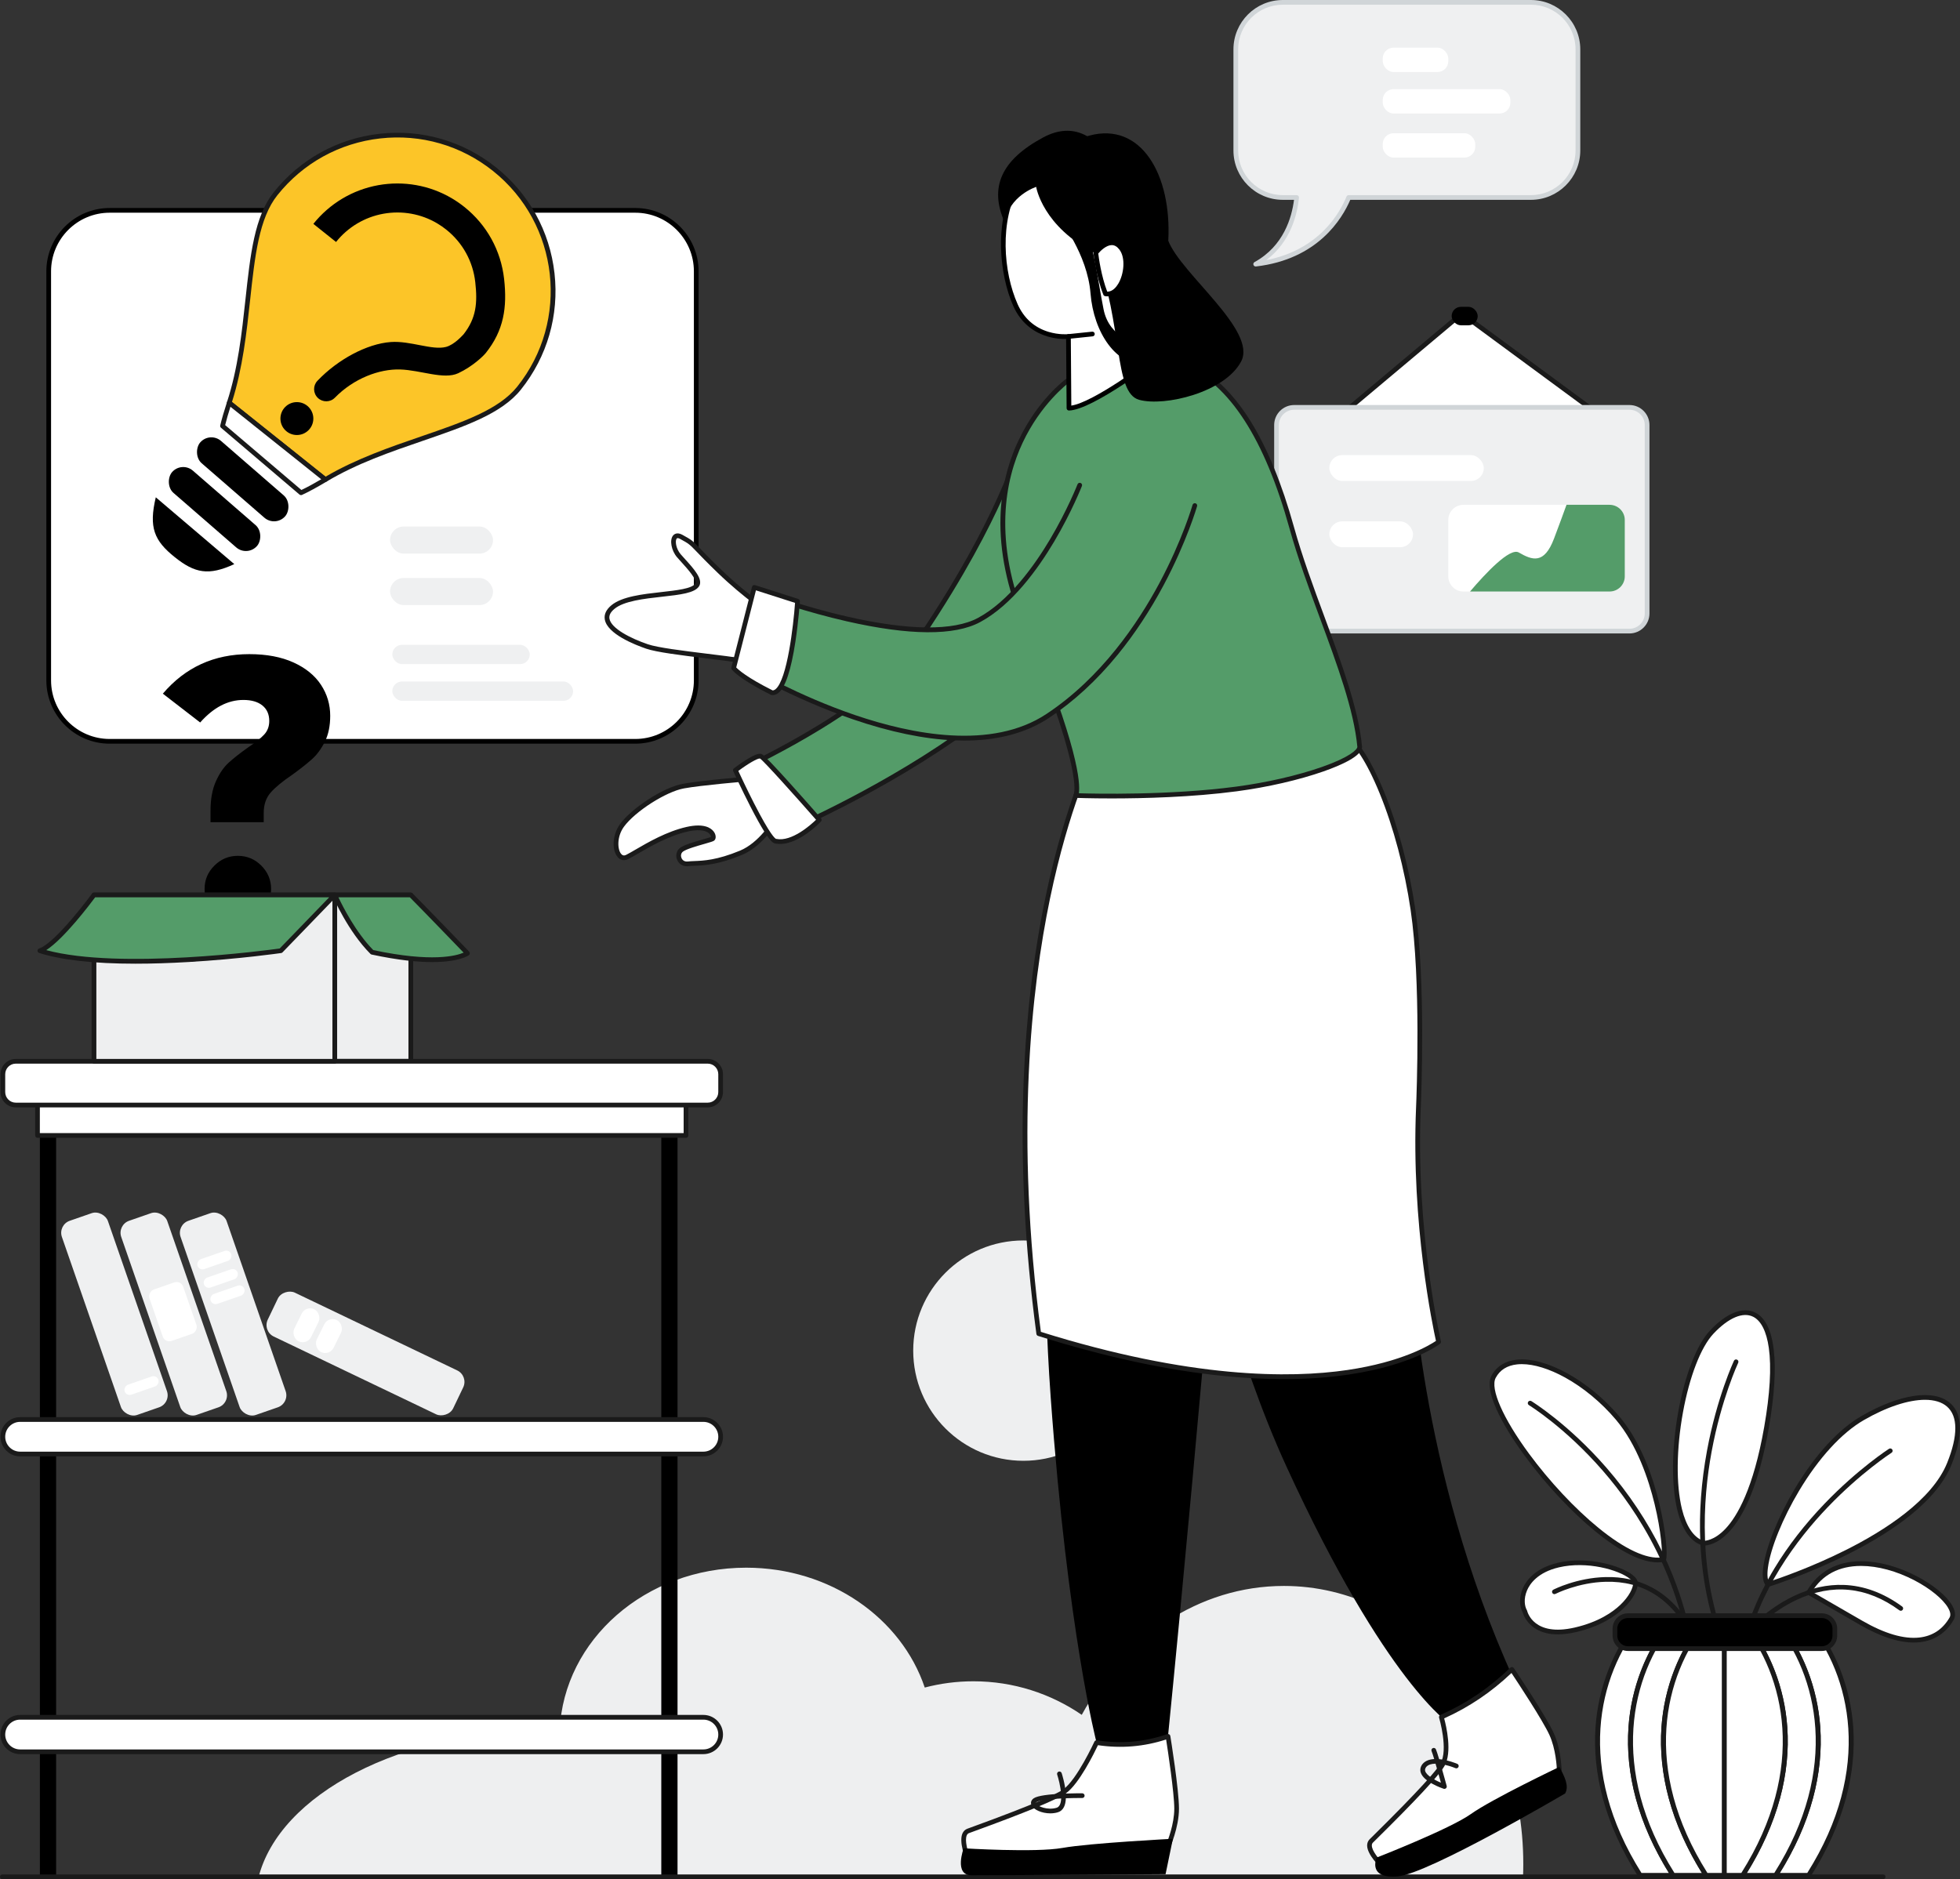 <?xml version="1.0" encoding="UTF-8"?>
<svg xmlns="http://www.w3.org/2000/svg" id="e" viewBox="0 0 3094.22 2966.99">
  <rect x="0" y="0" width="3094.22" height="2966.99" fill="#333333" stroke="none"/>
  <defs>
    <style>.a,.f,.g,.h,.c,.b,.i,.j{stroke-width:0px;}.f{fill:#549c69;}.g{fill:#1a1a1a;}.h{fill:#d0d5d8;}.c{fill:#fff;}.b{fill:#eff0f1;}.i{fill:#fcc528;}.j{fill:#eeeff0;}</style>
  </defs>
  <rect class="c" x="76.89" y="332.14" width="1022.26" height="838.34" rx="96.24" ry="96.24"></rect>
  <path class="a" d="M1002.91,1174.19H173.13c-55.11,0-99.95-44.84-99.95-99.95V428.37c0-55.11,44.84-99.95,99.95-99.95h829.78c55.11,0,99.95,44.84,99.95,99.95v645.86c0,55.11-44.84,99.95-99.95,99.95ZM173.13,335.85c-51.02,0-92.52,41.51-92.52,92.52v645.86c0,51.02,41.51,92.52,92.52,92.52h829.78c51.02,0,92.52-41.51,92.52-92.52V428.37c0-51.02-41.51-92.52-92.52-92.52H173.13Z"></path>
  <circle class="j" cx="1615.62" cy="2132.49" r="173.94"></circle>
  <path class="b" d="M2025.13,3.71h391.71c40.97,0,74.19,33.22,74.19,74.19v159.69c0,40.97-33.22,74.19-74.19,74.19h-287.67c-10.92,26.73-47.87,93.81-146.82,105.24,50.79-27.96,62.15-80.03,64.64-105.24h-21.85c-40.97,0-74.19-33.22-74.19-74.19V77.91c0-40.97,33.22-74.19,74.19-74.19Z"></path>
  <path class="h" d="M1982.34,420.74c-1.6,0-3.04-1.03-3.54-2.58-.54-1.69.19-3.53,1.75-4.38,46.07-25.36,58.86-70.84,62.28-98.27h-17.7c-42.96,0-77.91-34.95-77.91-77.91V77.91c0-42.96,34.95-77.91,77.91-77.91h391.71c42.96,0,77.91,34.95,77.91,77.91v159.69c0,42.96-34.95,77.91-77.91,77.91h-285.2c-12.68,29.65-51.15,93.93-148.87,105.22-.14.02-.29.02-.43.02ZM2025.13,7.43c-38.86,0-70.48,31.62-70.48,70.48v159.69c0,38.86,31.62,70.48,70.48,70.48h21.85c1.05,0,2.05.44,2.75,1.22s1.05,1.82.94,2.86c-2.49,25.28-12.65,69.3-51.67,98.55,83.67-16.29,116.28-74.75,126.72-100.32.57-1.4,1.93-2.31,3.44-2.31h287.67c38.86,0,70.48-31.62,70.48-70.48V77.91c0-38.86-31.62-70.48-70.48-70.48h-391.71Z"></path>
  <polygon class="c" points="2084.58 682.52 2307.75 495.14 2542.62 668.1 2084.58 682.52"></polygon>
  <path class="g" d="M2084.59,686.23c-1.06,0-2.11-.45-2.85-1.33-1.32-1.57-1.12-3.91.46-5.23l223.16-187.38c1.31-1.1,3.21-1.16,4.59-.15l234.87,172.96c1.65,1.22,2,3.54.79,5.19-1.22,1.65-3.54,2-5.19.79l-232.52-171.23-220.93,185.5c-.7.58-1.54.87-2.39.87Z"></path>
  <rect class="b" x="2015.23" y="643.21" width="585.05" height="353.24" rx="27.86" ry="27.86"></rect>
  <path class="h" d="M2572.41,1000.16h-529.32c-17.41,0-31.58-14.16-31.58-31.58v-297.51c0-17.41,14.17-31.58,31.58-31.58h529.32c17.41,0,31.58,14.16,31.58,31.58v297.51c0,17.41-14.17,31.58-31.58,31.58ZM2043.09,646.92c-13.31,0-24.15,10.83-24.15,24.15v297.51c0,13.31,10.83,24.15,24.15,24.15h529.32c13.31,0,24.15-10.83,24.15-24.15v-297.51c0-13.31-10.83-24.15-24.15-24.15h-529.32Z"></path>
  <rect class="a" x="2291.71" y="484.46" width="41.12" height="29.15" rx="14.57" ry="14.57"></rect>
  <rect class="c" x="2098.6" y="718.55" width="243.83" height="40.84" rx="20.42" ry="20.42"></rect>
  <rect class="c" x="2098.6" y="823.18" width="132.12" height="40.84" rx="20.42" ry="20.42"></rect>
  <path class="c" d="M2565.04,821.05v88.89c0,13.27-10.75,24.02-24.02,24.02h-230.62c-13.27,0-24.03-10.75-24.03-24.02v-88.89c0-13.27,10.76-24.03,24.03-24.03h230.62c13.27,0,24.02,10.76,24.02,24.03Z"></path>
  <path class="f" d="M2565.04,821.05v88.89c0,13.27-10.75,24.02-24.02,24.02h-220.31c24.49-28.8,62.89-69.78,76.97-61.66,21.33,12.31,40.04,19.22,55.66-22.02,8.04-21.23,14.91-40.02,19.68-53.25h68c13.27,0,24.02,10.76,24.02,24.03Z"></path>
  <rect class="j" x="519.16" y="1413.01" width="129.36" height="262.65"></rect>
  <path class="g" d="M648.52,1679.37h-129.36c-2.05,0-3.71-1.66-3.71-3.71v-262.65c0-2.05,1.66-3.71,3.71-3.71h129.36c2.05,0,3.71,1.66,3.71,3.71v262.65c0,2.05-1.66,3.71-3.71,3.71ZM522.88,1671.94h121.93v-255.22h-121.93v255.22Z"></path>
  <path class="c" d="M2855.38,2514.42s5.95,3.49,82.73,47.79c76.78,44.3,122.03,29.73,142.93-6.57,20.9-36.3-163.57-149.42-225.66-41.23Z"></path>
  <path class="g" d="M3021.17,2593.38c-24.22,0-52.73-9.37-84.92-27.95-75.91-43.8-82.69-47.77-82.75-47.81-1.76-1.03-2.35-3.29-1.34-5.05,17.81-31.03,47.46-47.48,85.73-47.56.09,0,.19,0,.29,0,27.29,0,58.39,8.38,87.62,23.62,26.26,13.69,47.22,30.98,56.07,46.25,6.39,11.02,4.82,18.39,2.38,22.62-11.82,20.53-30.26,32.75-53.31,35.34-3.17.36-6.43.54-9.77.54ZM2860.5,2513.1c6.51,3.77,25.54,14.79,79.46,45.9,35.22,20.32,65.55,29.23,90.15,26.47,20.91-2.35,36.96-13,47.7-31.67,2.65-4.6.17-10.8-2.37-15.19-8.05-13.89-28.39-30.51-53.08-43.39-28.18-14.69-58.07-22.78-84.18-22.78h-.27c-34.64.07-60.67,13.75-77.41,40.66Z"></path>
  <path class="g" d="M2762.76,2579.36c-.86,0-1.73-.3-2.43-.91-1.55-1.34-1.72-3.69-.37-5.24,1.16-1.34,28.89-33,72.78-53.69,25.9-12.21,52-17.98,77.59-17.11,31.99,1.08,63.15,12.56,92.61,34.12,1.66,1.21,2.02,3.54.8,5.19-1.21,1.66-3.54,2.02-5.19.8-51.21-37.47-105.85-42.98-162.43-16.39-42.53,19.99-70.28,51.62-70.55,51.94-.74.85-1.77,1.28-2.81,1.28Z"></path>
  <path class="c" d="M2407.27,2544.19s10.14,45.17,79.66,29.12c69.52-16.05,95.03-57.33,95.03-73.54s-65.93-41.77-121.8-28.69c-55.87,13.08-63.05,55.87-52.9,73.11Z"></path>
  <path class="g" d="M2459.27,2580.49c-13.92,0-25.77-3.04-35.41-9.1-14.84-9.34-19.24-22.77-20.07-25.79-5.51-9.81-5.48-24.46.11-37.51,4.91-11.48,18.64-32.02,55.42-40.62,46.62-10.91,99.4,4.46,118.05,19.25,5.51,4.37,8.31,8.76,8.31,13.06,0,8.3-5.92,23.63-22.6,39.52-12.8,12.2-36.26,28.63-75.31,37.64-10.29,2.37-19.79,3.56-28.49,3.56ZM2410.89,2543.36c.4,1.72,10.44,41.28,75.21,26.33,37.41-8.64,59.73-24.22,71.86-35.78,14.02-13.35,20.29-26.77,20.29-34.14,0-.68-.4-3.19-5.49-7.24-17.51-13.88-67.37-28.22-111.74-17.83-33.59,7.86-45.92,26.12-50.28,36.31-5.81,13.57-3.77,25.34-.26,31.29.19.33.33.69.42,1.06Z"></path>
  <path class="g" d="M2670.6,2581.79c-1.33,0-2.62-.72-3.29-1.98-29.65-56-74.17-83.74-132.24-82.36-43.69,1.02-79.15,18.95-79.5,19.13-1.82.94-4.06.22-5-1.61-.94-1.82-.22-4.06,1.61-5,1.5-.77,37.12-18.83,82.47-19.95,26.76-.67,51.3,4.79,72.89,16.21,26.94,14.25,49.26,37.83,66.34,70.09.96,1.81.27,4.06-1.54,5.02-.55.29-1.15.43-1.74.43Z"></path>
  <path class="c" d="M2688.09,2436.44s67.03,9.54,100.66-182.64c33.63-192.18-29.39-211.21-86.48-150.54-57.09,60.67-87.61,307.63-14.18,333.18Z"></path>
  <path class="g" d="M2689.83,2440.25c-1.23,0-2.01-.09-2.27-.13-.24-.03-.47-.09-.7-.17-18.3-6.37-31.38-25.1-38.88-55.67-9.62-39.25-9.05-97.39,1.53-155.52,10.58-58.13,29.29-105.99,50.03-128.04,26.05-27.69,52.11-38,71.48-28.3,31.56,15.8,39.14,80.44,21.37,182.03-30.83,176.19-90.05,185.81-102.58,185.81ZM2688.88,2432.78c2.29.13,17.04.05,35.09-19.05,18.49-19.56,44.1-63.3,61.12-160.58,9.16-52.34,11.62-94.41,7.3-125.04-3.64-25.84-12.17-42.81-24.67-49.07-16.23-8.13-39.1,1.62-62.74,26.75-19.8,21.05-37.8,67.51-48.14,124.28-10.41,57.16-11.01,114.14-1.63,152.42,6.7,27.33,18.34,44.7,33.67,50.27Z"></path>
  <path class="g" d="M2722.24,2603.44c-1.48,0-2.88-.89-3.46-2.36-20.21-51.39-31.81-107.17-34.47-165.78-2.13-46.85,1.41-95.61,10.53-144.92,15.52-83.95,42.23-141.29,42.5-141.85.87-1.86,3.08-2.65,4.94-1.78,1.86.87,2.65,3.09,1.78,4.94-.26.56-26.63,57.19-41.96,140.26-14.12,76.52-21.48,191.79,23.59,306.41.75,1.91-.19,4.07-2.1,4.82-.45.18-.91.26-1.36.26Z"></path>
  <path class="c" d="M2625.87,2462.33c6.58-1.24-6.08-145.26-72.14-223.34-66.06-78.07-168.16-117.24-195.79-65.23-27.63,52.01,179.11,305.31,267.92,288.56Z"></path>
  <path class="g" d="M2617.04,2466.83c-31.56,0-70.22-25.86-98.31-48.79-37.77-30.84-78.23-74.08-111.02-118.64-20.18-27.42-35.89-53.27-45.44-74.77-10.74-24.19-13.3-41.89-7.61-52.61,7.72-14.53,21.39-23.24,39.55-25.19,45.91-4.93,114.17,32.82,162.35,89.76,34.2,40.42,52.93,96.17,62.61,135.82,10.85,44.41,13.69,82.45,10.95,90.17-.9,2.54-2.63,3.22-3.57,3.4h0c-3.08.58-6.26.86-9.51.86ZM2625.87,2462.33h0,0ZM2402.45,2153.83c-2.56,0-5.04.13-7.44.38-15.82,1.7-27.19,8.86-33.79,21.29-9.03,17.01,11.56,63.91,52.47,119.5,32.44,44.07,72.43,86.82,109.74,117.29,41.02,33.5,76.4,50,99.97,46.68,1.24-7.55-.86-41.2-11.28-84.11-9.49-39.09-27.82-93.98-61.24-133.48-22.79-26.94-51.28-50.55-80.21-66.48-24.95-13.74-48.83-21.08-68.24-21.08ZM2625.18,2458.68s0,0-.01,0c0,0,0,0,.01,0h0Z"></path>
  <path class="c" d="M2791.11,2501.74s239.46-74.17,286.31-190.68c46.84-116.51-39.79-128.15-136.93-72.07-97.14,56.08-173.77,238.36-149.38,262.75Z"></path>
  <path class="g" d="M2791.11,2505.45c-.97,0-1.92-.38-2.63-1.09-5.17-5.17-6.81-15.32-4.85-30.14,4.14-31.41,23.83-80.17,50.16-124.23,31.6-52.87,68.84-93.44,104.84-114.22,60.61-34.99,114.2-42.9,139.86-20.63,14.03,12.18,25.84,38.94,2.38,97.3-10.93,27.17-33,54.24-65.62,80.46-25.89,20.81-58.49,41.17-96.88,60.51-65.24,32.87-125.56,51.7-126.16,51.88-.36.11-.73.17-1.1.17ZM3038.93,2210.15c-25.91,0-60.14,11.02-96.58,32.06-34.93,20.16-71.21,59.8-102.18,111.6-25.86,43.26-45.16,90.91-49.17,121.39-1.71,12.97-.19,19.22,1.48,22.21,11.93-3.87,65.37-21.82,122.64-50.68,59.35-29.91,135.09-77.97,158.85-137.05,17.28-42.97,17.16-73.72-.35-88.92-8.21-7.13-20.14-10.61-34.69-10.61Z"></path>
  <path class="g" d="M2751.08,2614.65c-.25,0-.5-.02-.76-.08-2.01-.42-3.3-2.38-2.88-4.39,9.39-45.35,27.59-90.54,54.09-134.32,21.16-34.97,47.64-69.12,78.7-101.52,52.86-55.13,101.42-86.53,101.9-86.84,1.73-1.11,4.03-.6,5.13,1.12,1.11,1.73.61,4.02-1.12,5.13-.48.31-48.43,31.32-100.69,85.87-48.12,50.22-109.85,131.24-130.74,232.06-.36,1.75-1.91,2.96-3.63,2.96Z"></path>
  <path class="g" d="M2674.05,2639.48c-1.87,0-3.48-1.41-3.69-3.3-16.12-145.06-85.1-250.92-140.12-314.17-59.62-68.54-116.01-103.12-116.57-103.46-1.75-1.06-2.31-3.35-1.25-5.1,1.06-1.75,3.35-2.31,5.1-1.25.57.35,57.95,35.54,118.32,104.94,35.45,40.75,65.03,85.19,87.91,132.07,28.61,58.62,46.78,121.26,53.99,186.16.23,2.04-1.24,3.88-3.28,4.1-.14.02-.28.02-.42.02Z"></path>
  <path class="j" d="M2404.79,2942.85c0-242.35-169.22-438.82-377.96-438.82-134.17,0-252.01,81.17-319.08,203.52-48.89-33.46-107.7-52.98-170.98-52.98-26.54,0-52.3,3.43-76.87,9.89-36.85-109.56-149.1-189.26-281.87-189.26-158.68,0-288.05,113.84-294.41,256.44-5.93-.13-11.9-.2-17.88-.2-232.63,0-425.17,101.55-457.92,233.82h1996.49c.32-7.43.49-14.9.49-22.42Z"></path>
  <rect class="a" x="62.97" y="1744.71" width="25.62" height="1218.56"></rect>
  <rect class="a" x="1043.98" y="1744.71" width="25.62" height="1218.56"></rect>
  <rect class="c" x="59.21" y="1738.29" width="1023.77" height="54.46"></rect>
  <path class="g" d="M1082.98,1796.47H59.21c-2.05,0-3.71-1.66-3.71-3.71v-54.46c0-2.05,1.66-3.71,3.71-3.71h1023.77c2.05,0,3.71,1.66,3.71,3.71v54.46c0,2.05-1.66,3.71-3.71,3.71ZM62.92,1789.04h1016.34v-47.03H62.92v47.03Z"></path>
  <rect class="c" x="4.52" y="2241.26" width="1133.16" height="54.46" rx="27.23" ry="27.23"></rect>
  <path class="g" d="M1110.44,2299.43H31.75c-17.06,0-30.95-13.88-30.95-30.95s13.88-30.95,30.95-30.95h1078.69c17.06,0,30.95,13.88,30.95,30.95s-13.88,30.95-30.95,30.95ZM31.75,2244.97c-12.97,0-23.52,10.55-23.52,23.52s10.55,23.52,23.52,23.52h1078.69c12.97,0,23.52-10.55,23.52-23.52s-10.55-23.52-23.52-23.52H31.75Z"></path>
  <rect class="c" x="4.52" y="2711.41" width="1133.16" height="54.46" rx="27.23" ry="27.23"></rect>
  <path class="g" d="M1110.44,2769.59H31.75c-17.06,0-30.95-13.88-30.95-30.95s13.88-30.95,30.95-30.95h1078.69c17.06,0,30.95,13.88,30.95,30.95s-13.88,30.95-30.95,30.95ZM31.75,2715.12c-12.97,0-23.52,10.55-23.52,23.52s10.55,23.52,23.52,23.52h1078.69c12.97,0,23.52-10.55,23.52-23.52s-10.55-23.52-23.52-23.52H31.75Z"></path>
  <path class="c" d="M1228.26,1288.19s-22.85,43.54-58.77,58.39c-46.6,19.25-68.54,15.51-82.99,17.3-14.45,1.79-19.81-15.46-10.44-22.35,9.37-6.89,45.43-14.78,48.99-17.2,3.56-2.42-.27-24.07-40.26-15.07-39.99,9-77.58,35.22-94.58,43.77-17,8.55-25.59-26.12-8.17-49.96,17.42-23.84,66.3-56.29,96.92-61.89,30.62-5.59,109.9-12.03,109.9-12.03l39.4,59.05Z"></path>
  <path class="g" d="M1084.52,1367.71c-7.06,0-13.04-3.9-15.63-10.4-2.79-7-.79-14.55,4.97-18.78,6.48-4.76,22.91-9.46,36.11-13.24,4.89-1.4,10.35-2.96,12.42-3.78.01-.95-.42-2.91-2.26-4.95-2.58-2.86-11.1-8.95-34.52-3.68-30.06,6.77-59.16,23.69-78.42,34.88-6.02,3.5-11.22,6.53-15.31,8.58-6.31,3.17-12.49,1.96-16.96-3.31-8.63-10.19-9.06-34.12,4.12-52.16,17.16-23.49,66.33-57.34,99.25-63.35,30.45-5.56,107.02-11.82,110.27-12.08,1.36-.1,2.64.52,3.39,1.64l39.4,59.05c.75,1.13.83,2.58.2,3.79-.96,1.83-23.9,44.91-60.65,60.09-37.45,15.47-59.47,16.34-74.03,16.92-3.78.15-7.04.28-9.91.63-.83.1-1.64.15-2.44.15ZM1102.16,1303.37c19.12,0,24.97,9.34,26.48,12.83,2.01,4.63,1.39,9.24-1.5,11.2-1.65,1.12-5.25,2.21-15.13,5.04-11.29,3.23-28.35,8.11-33.75,12.08-3.46,2.54-3.73,6.88-2.47,10.05.61,1.54,3.16,6.5,10.25,5.62,3.18-.39,6.59-.53,10.54-.69,14.04-.56,35.26-1.39,71.49-16.36,30.04-12.41,51.01-46.37,55.84-54.78l-36.92-55.34c-12.95,1.08-80.1,6.82-107.36,11.8-28.29,5.17-76.91,36.23-94.59,60.43-11.55,15.81-10.35,36.01-4.45,42.98,2.22,2.62,4.75,3.09,7.95,1.48,3.88-1.95,9-4.93,14.91-8.37,19.65-11.43,49.34-28.69,80.52-35.71,7.1-1.6,13.11-2.26,18.18-2.26Z"></path>
  <path class="c" d="M1225.59,973.79s-43.51-27.17-90.14-72.19c-46.64-45.02-37.26-41.72-60.15-54.04-15.24-8.2-15.44,16.04-3.65,29.8,11.79,13.76,35.21,35.92,28.92,46.14-12.09,19.65-102.51,9.74-132.92,34.97-30.41,25.22,19.62,50.53,53.7,62.22,34.08,11.69,171.96,20.28,191.8,32.05,14.63-32.87,12.45-78.95,12.45-78.95Z"></path>
  <path class="g" d="M1213.14,1056.46c-.66,0-1.32-.18-1.9-.52-9.79-5.81-55.53-11.43-95.88-16.4-40.5-4.98-78.75-9.69-95.23-15.34-18.26-6.26-61.16-23.27-65.31-45.9-1.48-8.08,2.03-15.71,10.44-22.69,16.73-13.88,49.8-17.56,78.97-20.82,23.76-2.65,48.33-5.39,53.16-13.24,3.72-6.05-12.04-23.41-21.46-33.79-2.58-2.84-5.02-5.53-7.12-7.98-8.96-10.46-12.04-27.05-6.33-34.13,1.55-1.93,6.08-5.92,14.56-1.36,15.19,8.17,16.95,10.01,28.4,21.96,6.32,6.59,15.86,16.55,32.57,32.68,45.83,44.23,89.1,71.44,89.53,71.71,1.03.65,1.69,1.76,1.74,2.98.09,1.92,2.05,47.34-12.77,80.64-.43.97-1.26,1.71-2.27,2.03-.37.12-.75.17-1.13.17ZM1069.89,849.63c-.7,0-1.24.23-1.61.69-2.85,3.54-1.22,15.99,6.19,24.64,2.03,2.37,4.44,5.02,6.98,7.82,13.56,14.94,28.93,31.87,22.28,42.67-6.73,10.93-29.65,13.49-58.66,16.73-28.14,3.14-60.03,6.69-75.05,19.15-6.27,5.2-8.85,10.31-7.87,15.63,2.81,15.33,33.04,30.83,60.41,40.21,15.74,5.4,55.39,10.28,93.73,14.99,40.94,5.03,79.81,9.81,94.93,15.6,10.98-27.58,10.92-63.35,10.73-71.9-8.5-5.51-47.82-31.77-89.07-71.59-16.81-16.23-26.42-26.25-32.78-32.88-11.23-11.72-12.4-12.94-26.56-20.56-1.5-.81-2.72-1.21-3.65-1.21Z"></path>
  <path class="a" d="M1675.95,1465.54s-44.18,367.76-17.29,739.82c26.89,372.06,72.47,546,72.47,546,0,0,107.31,25.29,110.67,11.27,54.75-547.65,113.38-1254.9,113.38-1254.9l-279.23-42.2Z"></path>
  <path class="a" d="M1814.41,1455.6s58.63,515.82,216.54,860.01c157.91,344.19,259.05,407.23,259.05,407.23,0,0,96.36-17.51,114.8-39.44-162.16-335.12-175.67-677.1-175.67-677.1l-108.53-783.61-306.18,232.9Z"></path>
  <path class="c" d="M1728.94,1181.87s-169.82,320.16-89.1,923.84c461.54,145.11,631.27,13.03,631.27,13.03,0,0-40.34-171.11-31.88-369.86,2.71-63.55,5.65-216.03-8.58-312.54-21.44-145.42-75.23-257.15-102.31-270.86-338.59-24.96-399.4,16.4-399.4,16.4Z"></path>
  <path class="g" d="M2026.18,2177.47c-29.84,0-61.01-1.61-93.36-4.82-89.63-8.9-188.58-30.23-294.09-63.41-1.38-.43-2.38-1.62-2.57-3.05-18.44-137.91-25.23-272.38-20.17-399.67,4.05-101.87,15.65-199.4,34.49-289.88,32.1-154.23,74.75-235.72,75.18-236.52.28-.53.69-.99,1.19-1.33,2.53-1.72,65.75-41.8,401.76-17.03.49.04.97.17,1.41.39,15.11,7.65,35.68,40.53,55.03,87.95,22.11,54.2,39.61,120.14,49.28,185.68,16.56,112.3,9.48,293,8.62,313.24-8.34,195.93,31.38,367.15,31.78,368.85.33,1.41-.19,2.89-1.33,3.78-1.76,1.37-44.35,33.79-144.29,48.64-32.11,4.77-66.52,7.16-102.92,7.16ZM1643.21,2102.87c235.98,73.88,393.4,73.55,484,60.21,86.89-12.79,130.48-39.64,139.73-45.94-4.83-21.71-39.26-184.22-31.42-368.43.86-20.16,7.91-200.21-8.55-311.84-9.58-64.97-26.91-130.3-48.8-183.96-21.58-52.9-40.72-78.04-50.89-83.8-172.47-12.68-270.9-7.75-323.12-1.38-50.33,6.14-68.7,14.78-72.42,16.79-4.75,9.37-44.03,89.47-74.07,234.02-29.34,141.18-55.62,374.37-14.46,684.32Z"></path>
  <path class="f" d="M1170.08,1214.81s236.9-108.25,285.71-212.16c124.61-185.55,153.74-296.32,153.74-296.32l170.82,150.5s-108.23,186.9-247.77,289.97c-139.54,103.07-303.15,171.08-303.15,171.08l-59.35-103.06Z"></path>
  <path class="g" d="M1229.43,1321.58c-1.29,0-2.54-.68-3.22-1.86l-59.35-103.06c-.52-.91-.64-1.99-.32-2.99.32-1,1.04-1.81,1.99-2.25.59-.27,59.83-27.46,124.22-66.94,84.82-52.01,140.03-101.6,159.67-143.42.08-.17.17-.34.28-.49,122.74-182.75,152.94-294.09,153.23-295.2.33-1.25,1.28-2.23,2.51-2.61,1.23-.38,2.57-.08,3.54.77l170.82,150.5c1.33,1.17,1.65,3.12.76,4.65-.27.47-27.67,47.6-71.79,106.69-40.75,54.59-104.53,130.89-176.98,184.4-138.31,102.16-302.3,170.84-303.94,171.52-.46.19-.95.29-1.42.29ZM1175.32,1216.46l55.69,96.7c22.91-9.82,172.1-75.36,299.37-169.36,71.69-52.95,134.95-128.63,175.38-182.79,37.98-50.86,63.48-92.78,69.83-103.44l-164.13-144.6c-3.24,10.55-11.62,35.48-28.68,73.45-20.9,46.52-59.32,122.1-123.75,218.06-20.65,43.7-75.3,92.95-162.46,146.38-55.54,34.05-107.26,59-121.25,65.6Z"></path>
  <path class="a" d="M463.27,1045.94c19.25,8.75,33.73,20.51,43.45,35.29,9.71,14.78,14.58,31.11,14.58,48.99,0,15.95-2.83,29.55-8.46,40.83-5.64,11.28-12.35,20.41-20.12,27.41-7.78,7-18.08,15.16-30.91,24.5-15.56,10.5-27.03,19.93-34.41,28.29-7.39,8.37-11.08,19.16-11.08,32.37v14.58h-83.99v-18.08c0-18.27,2.82-33.73,8.46-46.37,5.63-12.63,12.44-22.55,20.41-29.74,7.96-7.19,17.98-15.06,30.04-23.62,11.66-7.77,20.21-14.58,25.66-20.41,5.44-5.83,8.17-13.02,8.17-21.58,0-10.5-3.6-18.66-10.79-24.5-7.2-5.83-17.21-8.75-30.04-8.75-24.5,0-47.24,11.87-68.24,35.58l-58.91-45.49c35.38-41.6,80.87-62.41,136.48-62.41,27.21,0,50.45,4.37,69.7,13.12ZM412.53,1366.72c10.3,10.31,15.46,22.66,15.46,37.04s-5.16,27.32-15.46,37.62c-10.31,10.3-22.65,15.46-37.04,15.46s-26.74-5.16-37.04-15.46c-10.31-10.3-15.46-22.84-15.46-37.62s5.15-26.73,15.46-37.04c10.3-10.3,22.65-15.46,37.04-15.46s26.73,5.16,37.04,15.46Z"></path>
  <path class="f" d="M1685.35,601.08s-174.93,126.99-67.35,385.11c100.13,240.24,80.34,269.85,80.34,269.85,0,0,134.47,5.46,253.76-10.36,103.72-13.75,194.44-47.41,194.44-66.5-9.04-96.68-74.39-227.28-107.3-345.93-60.86-219.41-169.41-337.01-353.89-232.18Z"></path>
  <path class="g" d="M1754.84,1260.63c-33.97,0-56.1-.86-56.64-.88-1.43-.06-2.85-.74-3.42-2.06-.55-1.28-.47-2.57.39-3.62.46-1.2,3.63-11.39-4.18-47.32-10.78-49.61-36.49-123.34-76.42-219.13-24.74-59.36-36.57-116.76-35.15-170.59,1.14-43.17,10.74-84.14,28.55-121.77,30.34-64.13,73.38-95.86,75.19-97.18.11-.08.23-.16.35-.22,71.29-40.51,134.94-49.69,189.19-27.29,37.97,15.69,71.95,47.16,100.98,93.54,26.79,42.8,50.05,99.38,69.13,168.16,12.8,46.16,30.69,94.56,47.99,141.37,27.71,74.97,53.87,145.78,59.43,205.2.01.11.02.23.02.35,0,14.38-33.07,29.01-60.81,38.75-38.6,13.56-88.49,25.01-136.86,31.42-70.67,9.37-147.28,11.27-197.75,11.27ZM1695.25,1253.97h0ZM1703.16,1252.48c24.73.76,143.24,3.46,248.46-10.49,47.89-6.35,97.23-17.67,135.37-31.07,43.71-15.35,55.59-27.3,55.84-31.61-5.51-58.42-31.48-128.7-58.98-203.11-17.35-46.95-35.29-95.5-48.18-141.96-39.15-141.14-94.93-227.55-165.79-256.82-51.97-21.47-113.36-12.46-182.49,26.77-2.85,2.14-44.25,33.91-72.85,94.57-27.19,57.67-48.07,154.1,6.9,285.99,80.7,193.61,84.2,251.51,81.72,267.73ZM1687.54,604.09h0,0Z"></path>
  <path class="f" d="M1704.52,765.99s-63,161.36-158.93,212.92c-95.93,51.56-344.78-41.96-344.78-41.96l-31.43,113.05s314.84,192.63,484.44,80.49c169.6-112.14,232.41-332.3,232.41-332.3l-181.71-32.2Z"></path>
  <path class="g" d="M1522.13,1169.28c-5.16,0-10.4-.11-15.71-.34-47.57-2.04-101.27-13.18-159.62-33.12-99.15-33.88-178.56-82.16-179.35-82.65-1.42-.87-2.08-2.56-1.64-4.16l31.43-113.05c.28-1,.97-1.84,1.9-2.32.93-.47,2.01-.53,2.99-.17.62.23,62.89,23.51,136.02,40.19,96.16,21.94,167.29,22.62,205.7,1.98,48.77-26.22,88.88-82.08,113.94-124.32,27.29-46,43.13-86.28,43.29-86.68.75-1.91,2.9-2.86,4.81-2.11,1.91.75,2.85,2.9,2.11,4.81-.16.41-16.18,41.16-43.75,87.67-25.55,43.09-66.57,100.14-116.87,127.18-40.6,21.82-111.57,21.39-210.95-1.29-63.24-14.43-118.41-33.76-133.09-39.07l-29.6,106.44c13.94,8.25,86.8,50.23,175.61,80.56,90.33,30.85,216.12,55.64,302.44-1.44,86.91-57.47,145.03-144.12,178.49-206.69,36.33-67.94,52.24-122.98,52.39-123.53.56-1.97,2.62-3.11,4.59-2.55,1.97.56,3.12,2.62,2.55,4.59-.16.55-16.24,56.21-52.9,124.83-21.54,40.31-45.88,77.17-72.34,109.57-33.12,40.56-69.69,74.2-108.69,99.98-35.85,23.71-80.79,35.69-133.74,35.69Z"></path>
  <path class="c" d="M1687.57,644.45l-.81-113.17s-58.66,6.52-83.64-49.51c-33.28-74.64-38.48-240.34,112.95-258.25,151.43-17.91,83.04,209.24,96.07,262.16,13.03,52.92,17.91,76.53,17.91,76.53,0,0-105.84,81.42-142.48,82.23Z"></path>
  <path class="a" d="M1687.57,648.17c-.96,0-1.89-.38-2.59-1.05-.71-.69-1.12-1.64-1.13-2.64l-.79-109.27c-5.76.15-16.99-.23-29.84-4.12-16.97-5.13-40.03-17.58-53.51-47.81-11.52-25.84-18.6-59.36-19.4-91.95-.67-27.11,2.7-66.78,22.6-101.79,22.79-40.11,60.72-63.56,112.71-69.71,31.39-3.71,56.01,2.77,73.18,19.26,17.42,16.74,27.38,43.49,30.43,81.77,2.59,32.46-.14,67.49-2.54,98.39-2.2,28.3-4.1,52.74-.96,65.53,12.89,52.38,17.89,76.43,17.94,76.67.29,1.39-.25,2.83-1.37,3.7-4.36,3.35-107.24,82.17-144.66,83-.03,0-.06,0-.08,0ZM1686.75,527.57c.91,0,1.79.33,2.47.94.78.7,1.24,1.7,1.25,2.75l.79,109.14c35.23-5.29,120.95-69.32,134.67-79.71-1.53-7.1-6.77-30.94-17.4-74.11-3.43-13.95-1.49-38.94.76-67.88,4.57-58.75,10.83-139.21-25.63-174.23-15.71-15.09-37.68-20.73-67.16-17.24-49.52,5.86-85.57,28.06-107.13,66-31.74,55.84-25.46,136.36-2.87,187.04,9.86,22.11,26.21,36.79,48.6,43.64,16.89,5.16,31.1,3.7,31.24,3.69.13-.01.27-.02.4-.02Z"></path>
  <path class="g" d="M2972.92,2966.99H3.71c-2.05,0-3.71-1.66-3.71-3.71s1.66-3.71,3.71-3.71h2969.21c2.05,0,3.71,1.66,3.71,3.71s-1.66,3.71-3.71,3.71Z"></path>
  <path class="a" d="M1635.79,295.07s9.76,62.77,94.16,105.32c43.24,112.99,27.9,219.7,68.35,230.86,40.45,11.16,135.66-11.86,161.12-60.68,25.46-48.82-94.86-138.1-115.08-190.41,5.58-103.92-42.55-188.32-124.85-166-82.3,22.32-83.7,80.91-83.7,80.91Z"></path>
  <path class="a" d="M1635.79,295.07s-43.24,13.95-49.52,56.5c-25.11-55.8-5.58-99.04,60.68-134.61,66.26-35.57,101.13,30.69,101.13,30.69l-112.29,47.43Z"></path>
  <path class="a" d="M1672.76,345.99s43.94,55.1,48.82,117.18c4.88,62.07,41.15,115.43,86.14,111.6l-10.11-32.78s-46.03-6.28-55.45-53.71c-9.42-47.43-16.04-103.23-26.5-118.57-10.46-15.34-42.89-23.71-42.89-23.71Z"></path>
  <path class="c" d="M1729.95,399.11s22.67-30,40.1-7.42c17.44,22.58,1.05,76.77-24.76,72.26-11.86-30-15.34-64.84-15.34-64.84Z"></path>
  <path class="a" d="M1748.26,467.92c-1.2,0-2.4-.1-3.61-.32-1.27-.22-2.34-1.09-2.81-2.29-11.91-30.13-15.44-64.39-15.59-65.83-.09-.93.17-1.86.73-2.61.53-.7,13.19-17.23,28.06-17.31.04,0,.07,0,.11,0,6.79,0,12.79,3.32,17.84,9.86,12.62,16.35,9.13,45.2-1.35,62.56-6.22,10.3-14.58,15.94-23.38,15.94ZM1747.94,460.49c8.42.25,14.4-7.49,17.34-12.35,9.06-15.01,12.05-40.95,1.83-54.18-3.62-4.69-7.54-6.97-11.97-6.97h-.07c-8.54.04-17.51,8.72-21.27,13.23.8,6.72,4.57,35.07,14.13,60.27Z"></path>
  <path class="c" d="M1686.76,531.28l37.78-3.91-37.78,3.91Z"></path>
  <path class="a" d="M1686.75,535c-1.88,0-3.49-1.42-3.69-3.33-.21-2.04,1.27-3.87,3.31-4.08l37.78-3.91c2.03-.22,3.87,1.27,4.08,3.31.21,2.04-1.27,3.87-3.31,4.08l-37.78,3.91c-.13.01-.26.02-.39.02Z"></path>
  <path class="c" d="M1528.51,2935.43s-16.19-38.71,0-44.63c16.19-5.92,129.55-46.61,152.07-62.41,22.51-15.8,50.56-77.02,50.56-77.02,38.24,6.06,75.85,2.97,112.78-9.85,0,0,13.61,84.1,13.61,114.12s-14.61,61.62-14.61,61.62l-314.4,18.17Z"></path>
  <path class="g" d="M1528.51,2939.14c-1.49,0-2.85-.89-3.43-2.28-1.2-2.88-11.59-28.49-5.68-42.02,1.59-3.64,4.3-6.24,7.83-7.53l4.36-1.59c104.31-37.92,137.43-53.76,146.85-60.37,21.44-15.05,49.04-74.92,49.31-75.53.69-1.52,2.31-2.38,3.96-2.12,37.85,6,75.19,2.74,110.98-9.69,1.04-.36,2.18-.24,3.12.32.94.56,1.59,1.51,1.76,2.6.56,3.45,13.66,84.74,13.66,114.71s-14.35,61.86-14.96,63.18c-.58,1.24-1.79,2.07-3.16,2.15l-314.4,18.17c-.07,0-.14,0-.22,0ZM1733.32,2755.46c-5.67,11.98-29.94,61.47-50.61,75.97-14.23,9.99-64.22,30.6-148.58,61.27l-4.35,1.58c-1.65.6-2.78,1.72-3.57,3.53-3.56,8.14,1.57,25.31,4.76,33.75l309.45-17.88c3.11-7.34,13.39-33.46,13.39-58.04s-10.12-91.63-12.88-109.2c-34.8,11.37-70.96,14.4-107.61,9.01Z"></path>
  <path class="a" d="M1521.31,2918.25s-15.81,42.62,12.38,42.62c51.9,0,306.37-1.74,306.37-1.74l11.54-55.91s-131.1,6.74-174.17,14.44c-43.06,7.7-156.12.59-156.12.59Z"></path>
  <path class="c" d="M2183.45,2947.18s-30.84-28.45-18.58-40.58c12.26-12.13,98.38-96.32,112.27-120.06,13.89-23.74-1.69-75.49-1.69-75.49,38.78-17.15,76.11-41.18,111.33-75.29,0,0,50.09,74.59,62.59,101.88s12.37,62.11,12.37,62.11l-278.28,147.43Z"></path>
  <path class="g" d="M2183.45,2950.9c-.91,0-1.82-.34-2.52-.98-2.29-2.11-22.4-21.08-22.66-35.84-.07-3.97,1.31-7.46,3.98-10.11l3.32-3.27c79.04-77.91,102.55-106.09,108.36-116.02,12.91-22.06-1.89-72.04-2.04-72.54-.54-1.79.34-3.71,2.05-4.47,41.19-18.22,77.25-42.61,110.25-74.56.79-.77,1.88-1.14,2.97-1.03,1.09.12,2.08.71,2.7,1.62,2.05,3.06,50.4,75.15,62.89,102.41,12.69,27.72,12.71,62.21,12.71,63.67,0,1.37-.76,2.63-1.98,3.27l-278.28,147.43c-.55.29-1.15.43-1.74.43ZM2279.89,2713.14c3.21,11.88,13.11,53.65.45,75.28-8.78,15-45.64,54.56-109.56,117.56l-3.31,3.26c-1.25,1.23-1.81,2.73-1.78,4.7.16,8.88,11.97,22.36,18.38,28.7l273.9-145.11c-.23-7.97-1.76-35.99-11.99-58.34-10.66-23.26-49.64-82.34-59.84-97.68-31.97,30.32-66.79,53.79-106.25,71.63Z"></path>
  <path class="a" d="M2173.4,2932.88s-15.49,33.81,33.24,29.74c48.72-4.07,264.22-130.95,264.22-130.95,6.73-11.98-1.08-26.91-9.13-41.9,0,0-106.2,50.57-139.61,74.35-33.41,23.77-148.72,68.76-148.72,68.76Z"></path>
  <path class="c" d="M2641.36,2558.06h-52.05c-69.74,84.1-108.32,232.58,0,402.8h52.05c-108.32-170.22-69.74-318.7,0-402.8Z"></path>
  <path class="g" d="M2641.36,2964.58h-52.05c-1.27,0-2.45-.65-3.13-1.72-26.02-40.88-44.84-82.59-55.96-123.96-10.12-37.66-13.95-75.34-11.39-112,4.42-63.16,28.44-123.96,67.62-171.22.71-.85,1.75-1.34,2.86-1.34h52.05c1.44,0,2.75.83,3.36,2.13.61,1.3.42,2.84-.5,3.95-69.28,83.54-105.59,232.08.27,398.44.73,1.14.77,2.59.12,3.78s-1.9,1.93-3.26,1.93ZM2591.35,2957.15h43.29c-24.17-39.05-41.78-78.8-52.38-118.25-10.12-37.66-13.95-75.34-11.39-112,4.23-60.48,26.43-118.8,62.72-165.13h-42.54c-68.32,83.5-103.68,230.59.29,395.38Z"></path>
  <path class="c" d="M2693.41,2558.06h-52.05c-69.74,84.1-108.32,232.58,0,402.8h52.05c-108.33-170.22-69.74-318.7,0-402.8Z"></path>
  <path class="g" d="M2693.41,2964.58h-52.05c-1.27,0-2.45-.65-3.13-1.72-26.02-40.88-44.84-82.59-55.96-123.96-10.12-37.66-13.95-75.34-11.39-112,4.42-63.16,28.43-123.96,67.62-171.22.71-.85,1.75-1.34,2.86-1.34h52.05c1.44,0,2.75.83,3.36,2.13.61,1.3.42,2.84-.5,3.95-69.28,83.55-105.59,232.09.27,398.44.73,1.14.77,2.59.12,3.78s-1.9,1.93-3.26,1.93ZM2643.4,2957.15h43.29c-24.17-39.05-41.78-78.8-52.38-118.25-10.12-37.66-13.95-75.34-11.39-112,4.23-60.48,26.43-118.8,62.72-165.13h-42.54c-68.32,83.5-103.68,230.59.29,395.38Z"></path>
  <path class="c" d="M2855.18,2558.06h-52.05c69.74,84.1,108.32,232.58,0,402.8h52.05c108.32-170.22,69.74-318.7,0-402.8Z"></path>
  <path class="g" d="M2855.18,2964.58h-52.05c-1.36,0-2.6-.74-3.26-1.93s-.61-2.64.12-3.78c105.86-166.36,69.55-314.9.27-398.44-.92-1.11-1.12-2.65-.5-3.95.61-1.3,1.92-2.13,3.36-2.13h52.05c1.11,0,2.15.49,2.86,1.34,39.19,47.25,63.2,108.06,67.62,171.22,2.57,36.65-1.27,74.33-11.39,112-11.12,41.37-29.94,83.07-55.96,123.96-.68,1.07-1.86,1.72-3.13,1.72ZM2809.84,2957.15h43.29c103.98-164.78,68.61-311.88.29-395.38h-42.54c36.28,46.33,58.48,104.65,62.72,165.13,2.56,36.65-1.27,74.33-11.39,112-10.6,39.44-28.21,79.19-52.38,118.25Z"></path>
  <path class="c" d="M2803.13,2558.06h-52.05c69.74,84.1,108.33,232.58,0,402.8h52.05c108.32-170.22,69.74-318.7,0-402.8Z"></path>
  <path class="g" d="M2803.13,2964.58h-52.05c-1.36,0-2.6-.74-3.26-1.93s-.61-2.64.12-3.78c105.87-166.35,69.56-314.89.27-398.44-.92-1.11-1.12-2.65-.5-3.95.61-1.3,1.92-2.13,3.36-2.13h52.05c1.11,0,2.15.49,2.86,1.34,39.19,47.25,63.2,108.06,67.62,171.22,2.56,36.65-1.27,74.33-11.39,112-11.12,41.37-29.94,83.07-55.96,123.96-.68,1.07-1.86,1.72-3.13,1.72ZM2757.79,2957.15h43.29c103.97-164.78,68.61-311.88.29-395.38h-42.54c36.29,46.33,58.49,104.66,62.72,165.13,2.57,36.65-1.27,74.33-11.39,112-10.6,39.44-28.21,79.2-52.38,118.25Z"></path>
  <path class="c" d="M2693.41,2558.06c-69.74,84.1-108.33,232.58,0,402.8h28.83v-402.8h-28.83Z"></path>
  <path class="g" d="M2722.24,2964.58h-28.83c-1.27,0-2.45-.65-3.13-1.72-26.02-40.88-44.85-82.59-55.96-123.96-10.12-37.66-13.95-75.34-11.39-112,4.42-63.16,28.44-123.96,67.62-171.22.71-.85,1.75-1.34,2.86-1.34h28.83c2.05,0,3.71,1.66,3.71,3.71v402.8c0,2.05-1.66,3.71-3.71,3.71ZM2695.45,2957.15h23.07v-395.38h-23.36c-68.33,83.5-103.69,230.6.29,395.38Z"></path>
  <path class="c" d="M2751.07,2558.06h-28.83v402.8h28.83c108.33-170.22,69.74-318.7,0-402.8Z"></path>
  <path class="g" d="M2751.07,2964.58h-28.83c-2.05,0-3.71-1.66-3.71-3.71v-402.8c0-2.05,1.66-3.71,3.71-3.71h28.83c1.11,0,2.15.49,2.86,1.34,39.19,47.26,63.2,108.06,67.62,171.22,2.57,36.65-1.27,74.33-11.39,112-11.12,41.37-29.95,83.07-55.96,123.96-.68,1.07-1.86,1.72-3.13,1.72ZM2725.96,2957.15h23.07c103.98-164.78,68.62-311.88.29-395.38h-23.36v395.38Z"></path>
  <rect class="b" x="142.25" y="1912.47" width="76.87" height="324.5" rx="20.08" ry="20.08" transform="translate(-670.3 173.95) rotate(-19.14)"></rect>
  <rect class="b" x="235.93" y="1912.47" width="76.87" height="324.5" rx="20.08" ry="20.08" transform="translate(-665.12 204.67) rotate(-19.14)"></rect>
  <rect class="b" x="329.62" y="1912.47" width="76.87" height="324.5" rx="20.08" ry="20.08" transform="translate(-659.94 235.39) rotate(-19.14)"></rect>
  <rect class="b" x="538.53" y="1974.93" width="76.87" height="324.5" rx="20.08" ry="20.08" transform="translate(-1599.75 1734.26) rotate(-64.41)"></rect>
  <path class="i" d="M819.44,612.81c84.77-106.14,67.45-260.91-38.69-345.68-106.14-84.77-260.91-67.45-345.68,38.69-52.68,65.96-32.98,207.08-73.18,330.15l151.75,121.2c111.14-66.41,253.12-78.4,305.8-144.36Z"></path>
  <path class="g" d="M512,760.51c-.24-.12-.47-.26-.68-.43l-151.75-121.2c-1.21-.97-1.69-2.58-1.21-4.06,17.34-53.1,23.35-108.58,29.16-162.23,7.61-70.26,14.18-130.94,44.65-169.09,41.62-52.11,101.04-84.89,167.32-92.31,66.28-7.42,131.47,11.42,183.59,53.04,52.11,41.62,84.89,101.04,92.31,167.32,7.42,66.28-11.42,131.48-53.04,183.59-30.47,38.15-88.2,57.97-155.04,80.93-51.04,17.53-103.81,35.65-151.76,64.3-1.1.65-2.43.69-3.54.14ZM366.21,634.67l147.74,118c48.08-28.31,102.69-47.07,150.94-63.64,65.74-22.58,122.52-42.07,151.64-78.54,83.36-104.37,66.27-257.1-38.11-340.46-50.56-40.38-113.82-58.66-178.12-51.46-64.3,7.2-121.96,39.01-162.34,89.57-29.12,36.46-35.59,96.15-43.07,165.26-5.49,50.73-11.71,108.13-28.69,161.28Z"></path>
  <path class="a" d="M501.76,628.24h0c-7.57-7.28-7.92-19.34-.69-26.94,32.25-33.9,78.31-58.55,115.83-61.27,31-2.24,65.23,13.39,87.07,7.77,13.62-3.5,26.6-18.86,27.82-19.91,20.23-25.72,22.16-49.79,18.52-82.34-3.68-32.87-19.94-62.34-45.78-82.98-4.63-3.7-9.52-7.08-14.55-10.04-25.35-14.97-55.43-20.33-84.71-15.07-29.48,5.29-56.03,21.13-74.77,44.59l-35.79-28.58c25.67-32.14,62.05-53.83,102.46-61.09,40.08-7.2,81.31.16,116.1,20.71,6.86,4.05,13.54,8.66,19.83,13.69,35.4,28.28,57.68,68.65,62.72,113.67,5.04,45.03-.57,81.36-28.84,116.77-4.06,5.08-20.84,21.33-43.49,32.01-22.67,10.69-59.37-4.87-91.71-5.88-33.04-1.03-73.38,14.13-103.14,44.58-7.32,7.49-19.34,7.57-26.89.32Z"></path>
  <path class="a" d="M245.95,785.2c-11.26,47.54-2.7,68.43,30.09,94.61,31.49,25.15,53.28,29.59,93.83,10.86l-123.91-105.47Z"></path>
  <path class="c" d="M513.64,757.17l-151.75-121.2c-4.5,13.79-8.05,25.85-10.59,36.57l123.91,105.47c11.18-5.17,23.79-12.09,38.42-20.84Z"></path>
  <path class="g" d="M473.58,781.35c-.27-.13-.53-.3-.77-.5l-123.91-105.47c-1.06-.9-1.53-2.33-1.21-3.69,2.44-10.3,5.93-22.36,10.67-36.87.38-1.16,1.3-2.06,2.47-2.41,1.17-.35,2.43-.1,3.38.66l151.75,121.2c.95.76,1.47,1.94,1.39,3.15-.08,1.22-.75,2.31-1.8,2.94-15.65,9.35-27.97,16.03-38.77,21.02-1.03.48-2.21.45-3.2-.04ZM355.45,671.19l120.36,102.44c8.95-4.25,19.05-9.7,31.32-16.91l-143.35-114.49c-3.53,11.07-6.27,20.61-8.32,28.96Z"></path>
  <circle class="a" cx="468.68" cy="660.87" r="25.98"></circle>
  <rect class="a" x="294.32" y="733.5" width="177.71" height="46.61" rx="23.31" ry="23.31" transform="translate(590.2 -65.82) rotate(40.98)"></rect>
  <rect class="a" x="249.87" y="780.41" width="177.71" height="46.61" rx="23.31" ry="23.31" transform="translate(610.07 -25.18) rotate(40.98)"></rect>
  <rect class="c" x="4.52" y="1675.65" width="1133.16" height="69.05" rx="20.42" ry="20.42"></rect>
  <path class="g" d="M1117.25,1748.42H24.93c-13.31,0-24.13-10.83-24.13-24.13v-28.22c0-13.31,10.83-24.13,24.13-24.13h1092.32c13.31,0,24.13,10.83,24.13,24.13v28.22c0,13.31-10.83,24.13-24.13,24.13ZM24.93,1679.37c-9.21,0-16.7,7.49-16.7,16.71v28.22c0,9.21,7.49,16.7,16.7,16.7h1092.32c9.21,0,16.7-7.49,16.7-16.7v-28.22c0-9.21-7.49-16.71-16.7-16.71H24.93Z"></path>
  <rect class="j" x="148.4" y="1413.01" width="380.11" height="262.65"></rect>
  <path class="g" d="M528.5,1679.37H148.4c-2.05,0-3.71-1.66-3.71-3.71v-262.65c0-2.05,1.66-3.71,3.71-3.71h380.11c2.05,0,3.71,1.66,3.71,3.71v262.65c0,2.05-1.66,3.71-3.71,3.71ZM152.11,1671.94h372.68v-255.22H152.11v255.22Z"></path>
  <rect class="c" x="468.82" y="2064.31" width="29.63" height="56.32" rx="14.81" ry="14.81" transform="translate(976.17 2.08) rotate(26.27)"></rect>
  <rect class="c" x="330.16" y="1961.25" width="16.59" height="56.32" rx="8.29" ry="8.29" transform="translate(2106.75 1017.08) rotate(70.85)"></rect>
  <rect class="c" x="340.25" y="1990.33" width="16.59" height="56.32" rx="8.29" ry="8.29" transform="translate(2141 1027.07) rotate(70.85)"></rect>
  <rect class="c" x="350.86" y="2016.15" width="16.59" height="56.32" rx="8.29" ry="8.29" transform="translate(2172.52 1034.4) rotate(70.85)"></rect>
  <rect class="c" x="215.14" y="2159.49" width="16.59" height="56.32" rx="8.29" ry="8.29" transform="translate(2216.72 1258.94) rotate(70.85)"></rect>
  <rect class="c" x="230.12" y="2042.84" width="85.9" height="56.32" rx="10.96" ry="10.96" transform="translate(2139.88 1133.63) rotate(70.85)"></rect>
  <rect class="c" x="504.35" y="2081.33" width="29.63" height="56.32" rx="14.81" ry="14.81" transform="translate(987.38 -11.89) rotate(26.27)"></rect>
  <path class="f" d="M528.5,1413.01s23.73,55.25,58.96,90.49c119.31,25.62,150.54,1.6,150.54,1.6,0,0-70.58-73.17-89.49-92.09h-120.01Z"></path>
  <path class="g" d="M682.39,1519.02c-22.91,0-54.03-2.95-95.7-11.9-.7-.15-1.34-.5-1.85-1.01-35.33-35.33-58.77-89.36-59.75-91.65-.49-1.15-.38-2.47.31-3.51.69-1.04,1.85-1.67,3.1-1.67h120.01c.99,0,1.93.39,2.63,1.09,18.72,18.72,88.83,91.4,89.54,92.13.73.76,1.11,1.8,1.03,2.85-.08,1.05-.6,2.03-1.44,2.67-.87.67-15.03,10.98-57.89,10.98ZM589.32,1500.09c92.81,19.79,131.24,8.94,142.59,4.03-14.06-14.57-67.41-69.8-84.94-87.4h-112.7c6.74,14.34,27.35,55.31,55.04,83.37Z"></path>
  <path class="f" d="M148.4,1413.01s-57.4,78.47-85.43,88.08c119.31,37.64,380.36,0,380.36,0l85.17-88.08H148.4Z"></path>
  <path class="g" d="M213.86,1521.58c-65.31,0-116.25-5.66-152.01-16.94-1.53-.48-2.58-1.89-2.6-3.5-.02-1.6.99-3.04,2.51-3.56,26.61-9.12,83.07-85.99,83.63-86.76.7-.96,1.81-1.52,3-1.52h380.11c1.49,0,2.84.89,3.42,2.26.58,1.37.29,2.96-.75,4.03l-85.17,88.08c-.57.59-1.33.98-2.14,1.09-.65.09-66.34,9.48-145.75,14.15-30.3,1.78-58.4,2.67-84.25,2.67ZM73,1500.14c116.4,31.37,349.3.11,368.55-2.56l78.2-80.87H150.27c-7.58,10.22-49.35,65.62-77.28,83.42Z"></path>
  <rect class="c" x="2182.91" y="75.25" width="103.5" height="38.45" rx="17.03" ry="17.03"></rect>
  <rect class="c" x="2182.91" y="210.37" width="146.04" height="38.45" rx="17.03" ry="17.03"></rect>
  <rect class="c" x="2182.91" y="140.77" width="201.5" height="38.45" rx="17.03" ry="17.03"></rect>
  <path class="c" d="M1259.05,949.22s-9.78,148.43-40.43,144.44c-51.69-25.83-60.42-38.88-60.42-38.88l32.58-127.42,68.27,21.86Z"></path>
  <path class="g" d="M1219.86,1097.46c-.57,0-1.14-.04-1.71-.11-.41-.05-.81-.18-1.18-.36-51.97-25.97-61.47-39.57-61.85-40.13-.59-.88-.77-1.96-.51-2.99l32.58-127.42c.25-.99.9-1.83,1.8-2.33.9-.5,1.96-.6,2.93-.29l68.27,21.86c1.62.52,2.69,2.08,2.57,3.78-.02.31-2.08,30.99-7.08,63.72-6.84,44.66-15.78,71.8-26.58,80.68-2.91,2.39-6.01,3.6-9.23,3.6ZM1219.65,1090.02c1.56.05,3.11-.58,4.72-1.9,18.38-15.1,28.22-100.79,30.77-136.25l-61.75-19.77-31.12,121.74c3.41,3.61,16.82,15.85,57.38,36.17Z"></path>
  <path class="c" d="M1160.91,1216.07s51.15,111.72,63.81,112.09c30.97,6.24,68.64-33.68,68.64-33.68,0,0-84.78-96.76-92.03-100.26-7.24-3.51-40.42,21.85-40.42,21.85Z"></path>
  <path class="g" d="M1231.54,1332.53c-2.45,0-4.88-.22-7.29-.68-3.26-.27-7.81-3.11-17.98-19.4-5.87-9.4-13.1-22.45-21.49-38.79-14.24-27.73-27.1-55.78-27.23-56.06-.72-1.58-.26-3.44,1.12-4.5.34-.26,8.52-6.5,17.74-12.42,17.76-11.39,23.39-11.36,26.55-9.83,7.35,3.56,73.19,78.33,93.2,101.16,1.26,1.44,1.22,3.6-.09,5-1.47,1.56-33.88,35.51-64.53,35.51ZM1225.03,1324.46c.14.01.29.03.43.06,24.35,4.9,54.26-21.91,62.82-30.21-32.03-36.5-82.28-92.66-88.51-96.72-3.66-.58-18.89,8.19-34.22,19.64,3.47,7.49,13.73,29.38,24.99,51.41,25.56,49.98,33.09,55.27,34.49,55.82ZM1224.83,1324.45h0,0ZM1199.86,1197.61h0,0Z"></path>
  <path class="g" d="M2280.27,2824.45c-.39,0-.79-.06-1.17-.19-3.24-1.08-31.77-10.97-36.23-25.71-1.38-4.55-.39-9.16,2.85-13.32.03-.04.06-.08.09-.11,4.42-5.25,11.11-7.36,18.32-7.76-1.8-6-3.29-10.63-4.06-12.36-.83-1.88.01-4.07,1.89-4.9,1.87-.83,4.07.01,4.9,1.89.99,2.24,2.89,8.23,5.07,15.55,14.04,1.25,27.66,6.95,28.62,7.36,1.89.8,2.77,2.98,1.96,4.87-.8,1.89-2.98,2.77-4.87,1.97-4.9-2.08-14.24-5.24-23.46-6.51,4.53,15.64,9.34,33.32,9.67,34.55.36,1.32-.04,2.73-1.03,3.67-.7.66-1.62,1.02-2.55,1.02ZM2251.52,2789.84c-2.27,2.96-1.98,5.15-1.56,6.55,2.05,6.79,14.42,13.91,24.79,18.28-2.35-8.52-5.59-20.1-8.48-30.02-6.13.05-11.56,1.45-14.75,5.19Z"></path>
  <path class="g" d="M1658.07,2863.1c-13.36,0-26.19-5.74-29.55-12.71-1.98-4.1-.7-8.25,3.42-11.09,6.26-4.32,25.48-6.29,43.18-7.17-.83-11.54-4.21-24.33-6.16-30.25-.64-1.95.42-4.05,2.37-4.69,1.95-.64,4.05.42,4.69,2.36.33,1,5.49,16.84,6.51,32.26,12.71-.45,23.41-.4,26.02-.38,2.05.02,3.7,1.69,3.68,3.75-.02,2.05-1.66,3.7-3.75,3.68-7.48-.07-16.59.05-25.83.39-.2,5.27-1.1,10.18-3.1,14.03-2.14,4.13-5.33,6.85-9.47,8.11-3.89,1.18-7.98,1.7-12.03,1.7ZM1675.26,2839.58c-17.84.9-34.58,2.72-39.09,5.84-1.34.93-1.16,1.31-.95,1.75,2.42,5.02,18.74,11.36,32.73,7.12,2.18-.66,3.83-2.1,5.03-4.42,1.4-2.7,2.09-6.27,2.28-10.29Z"></path>
  <rect class="a" x="2549.48" y="2550.95" width="347.17" height="52.04" rx="20.58" ry="20.58"></rect>
  <path class="g" d="M2876.07,2606.7h-306.01c-13.4,0-24.29-10.9-24.29-24.29v-10.88c0-13.4,10.9-24.29,24.29-24.29h306.01c13.4,0,24.29,10.9,24.29,24.29v10.88c0,13.4-10.9,24.29-24.29,24.29ZM2570.06,2554.66c-9.3,0-16.87,7.57-16.87,16.87v10.88c0,9.3,7.57,16.86,16.87,16.86h306.01c9.3,0,16.86-7.57,16.86-16.86v-10.88c0-9.3-7.57-16.87-16.86-16.87h-306.01Z"></path>
  <rect class="b" x="615.79" y="831.32" width="162.53" height="42.77" rx="21.39" ry="21.39"></rect>
  <rect class="b" x="615.79" y="912.59" width="162.53" height="42.77" rx="21.39" ry="21.39"></rect>
  <rect class="b" x="619.35" y="1018.09" width="216.98" height="30.48" rx="15.24" ry="15.24"></rect>
  <rect class="b" x="619.35" y="1076.01" width="285.42" height="30.48" rx="15.24" ry="15.24"></rect>
</svg>
